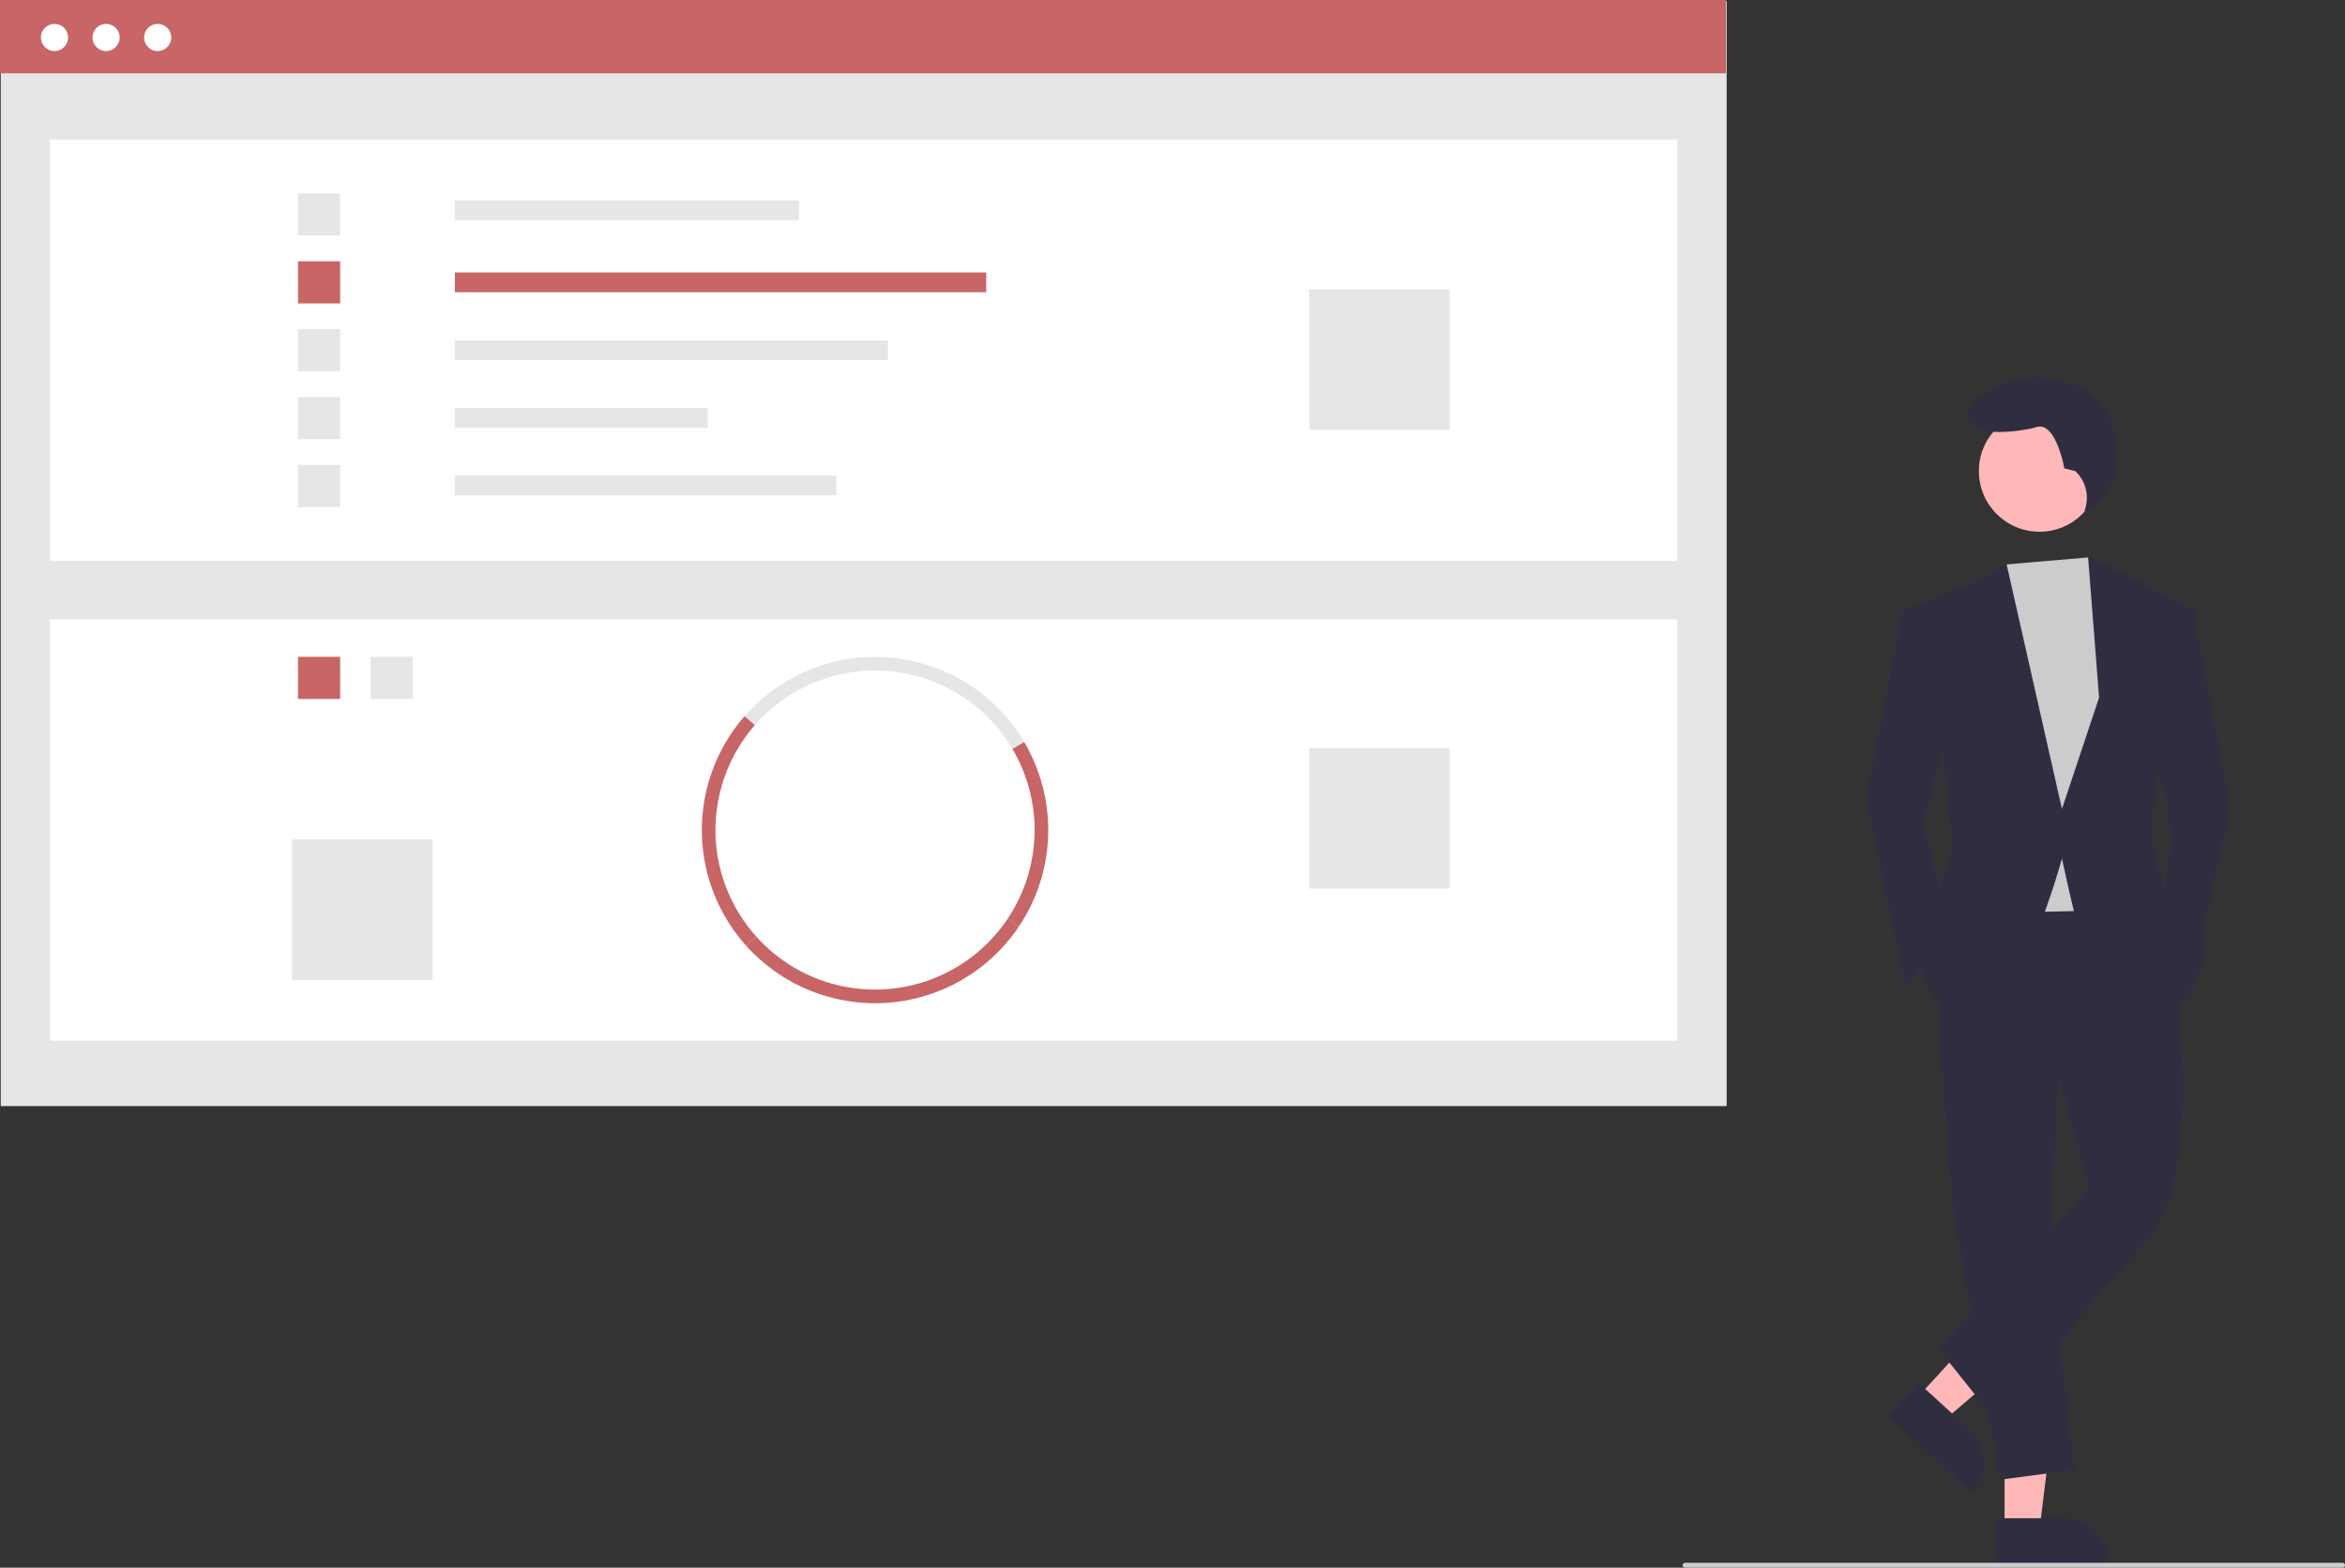 <?xml version="1.0" encoding="UTF-8"?> <svg xmlns="http://www.w3.org/2000/svg" xmlns:xlink="http://www.w3.org/1999/xlink" data-name="Layer 1" width="955.953" height="639.224" viewBox="0 0 955.953 639.224"><rect x="0" y="0" width="955.953" height="639.224" fill="#333333" stroke="none"/> <rect x="0.3" y="0.399" width="703.576" height="450.601" fill="#e6e6e6"></rect> <rect x="20.419" y="56.915" width="663.339" height="171.773" fill="#fff"></rect> <rect x="185.418" y="81.727" width="140.281" height="8.053" fill="#e6e6e6"></rect> <rect x="185.418" y="111.101" width="216.625" height="8.053" fill="#c86567"></rect> <rect x="185.418" y="138.776" width="176.544" height="8.053" fill="#e6e6e6"></rect> <rect x="185.418" y="166.346" width="103.064" height="8.053" fill="#e6e6e6"></rect> <rect x="185.418" y="193.916" width="155.55" height="8.053" fill="#e6e6e6"></rect> <rect x="121.481" y="78.864" width="17.177" height="17.177" fill="#e6e6e6"></rect> <rect x="121.481" y="106.539" width="17.177" height="17.177" fill="#c86567"></rect> <rect x="121.481" y="134.213" width="17.177" height="17.177" fill="#e6e6e6"></rect> <rect x="121.481" y="161.888" width="17.177" height="17.177" fill="#e6e6e6"></rect> <rect x="121.481" y="189.562" width="17.177" height="17.177" fill="#e6e6e6"></rect> <rect x="533.736" y="117.99" width="57.258" height="57.258" fill="#e6e6e6"></rect> <rect x="20.419" y="252.546" width="663.339" height="171.773" fill="#fff"></rect> <rect x="151.064" y="267.812" width="17.177" height="17.177" fill="#e6e6e6"></rect> <rect x="121.481" y="267.812" width="17.177" height="17.177" fill="#c86567"></rect> <path d="M534.748,435.763a65.046,65.046,0,0,0-105.003-9.7l-4.186-3.658a70.594,70.594,0,0,1,113.973,10.526Z" transform="translate(-122.024 -130.388)" fill="#e6e6e6"></path> <path d="M537.367,508.182l-4.613-3.102a65.078,65.078,0,0,0,1.994-69.316l4.784-2.832a70.637,70.637,0,0,1-2.164,75.25Z" transform="translate(-122.024 -130.388)" fill="#c86567"></path> <path d="M426.138,515.926a70.59,70.59,0,0,1-.579-93.521l4.186,3.658a65.031,65.031,0,0,0,.534,86.154Z" transform="translate(-122.024 -130.388)" fill="#c86567"></path> <path d="M478.738,539.44a70.709,70.709,0,0,1-52.6-23.514l4.141-3.709a65.043,65.043,0,0,0,102.476-7.138l4.613,3.102A70.554,70.554,0,0,1,478.738,539.44Z" transform="translate(-122.024 -130.388)" fill="#c86567"></path> <rect x="533.736" y="305.032" width="57.258" height="57.258" fill="#e6e6e6"></rect> <rect x="119.095" y="342.249" width="57.258" height="57.258" fill="#e6e6e6"></rect> <rect width="703.576" height="29.89" fill="#c86567"></rect> <circle cx="22.212" cy="15.282" r="5.54" fill="#fff"></circle> <circle cx="43.241" cy="15.282" r="5.54" fill="#fff"></circle> <circle cx="64.269" cy="15.282" r="5.54" fill="#fff"></circle> <polygon points="817.168 623.704 831.411 623.704 838.188 568.764 817.165 568.765 817.168 623.704" fill="#ffb8b8"></polygon> <path d="M935.558,749.442l28.051-.001h.001a17.877,17.877,0,0,1,17.876,17.876v.581l-45.927.002Z" transform="translate(-122.024 -130.388)" fill="#2f2e41"></path> <polygon points="781.694 569.766 792.205 579.379 834.284 543.411 818.771 529.224 781.694 569.766" fill="#ffb8b8"></polygon> <path d="M904.175,694.27,924.875,713.201l.001.001a17.877,17.877,0,0,1,1.127,25.255l-.392.429L891.719,707.891Z" transform="translate(-122.024 -130.388)" fill="#2f2e41"></path> <polygon points="839.555 430.772 835.518 511.511 845.611 599.316 815.333 603.353 796.158 492.336 790.102 416.642 839.555 430.772" fill="#2f2e41"></polygon> <path d="M1009.013,531.892s12.111,79.73-13.12,105.971-59.545,72.666-59.545,72.666L912.126,680.25l61.564-65.601-12.111-44.407-49.453-23.213,8.074-55.508,72.666-1.009Z" transform="translate(-122.024 -130.388)" fill="#2f2e41"></path> <circle cx="831.415" cy="192.095" r="24.717" fill="#ffb8b8"></circle> <polygon points="851.917 227.224 855.703 232.96 865.796 261.219 857.722 371.226 810.287 372.236 804.232 246.08 816.917 230.224 851.917 227.224" fill="#ccc"></polygon> <path d="M907.08,379.496l-8.074-1.009s-2.018,1.009-3.028,8.074-13.12,69.638-13.12,69.638l16.148,76.703,18.166-24.222L906.071,466.291l11.102-42.388Z" transform="translate(-122.024 -130.388)" fill="#2f2e41"></path> <polygon points="887.999 248.099 894.054 248.099 909.193 329.847 895.064 393.43 880.934 370.217 884.971 344.986 882.953 322.783 875.888 309.662 887.999 248.099" fill="#2f2e41"></polygon> <path d="M968.045,322.482l-4.494-1.124s-3.371-19.1-11.235-16.853-28.088,4.494-28.088-4.494,19.1-16.853,30.335-15.729,25.584,4.851,29.212,21.347c5.815,26.444-11.997,33.123-11.997,33.123l.296-.963a14.996,14.996,0,0,0-4.029-15.308Z" transform="translate(-122.024 -130.388)" fill="#2f2e41"></path> <path d="M900.015,378.486l32.296-13.12,7.569-5.551,22.708,100.42,15.139-45.416-4.542-58.032,41.884,21.699-14.129,68.629-2.018,26.24,6.055,21.194s21.194,15.139,14.129,31.287-15.139,17.157-15.139,17.157-34.314-32.296-36.333-40.37-5.046-22.203-5.046-22.203-17.157,64.592-37.342,63.582-20.185-22.203-20.185-22.203l5.046-22.203,8.074-23.213-4.037-38.351Z" transform="translate(-122.024 -130.388)" fill="#2f2e41"></path> <path d="M1076.976,769.612h-268a1,1,0,0,1,0-2h268a1,1,0,0,1,0,2Z" transform="translate(-122.024 -130.388)" fill="#ccc"></path> </svg> 